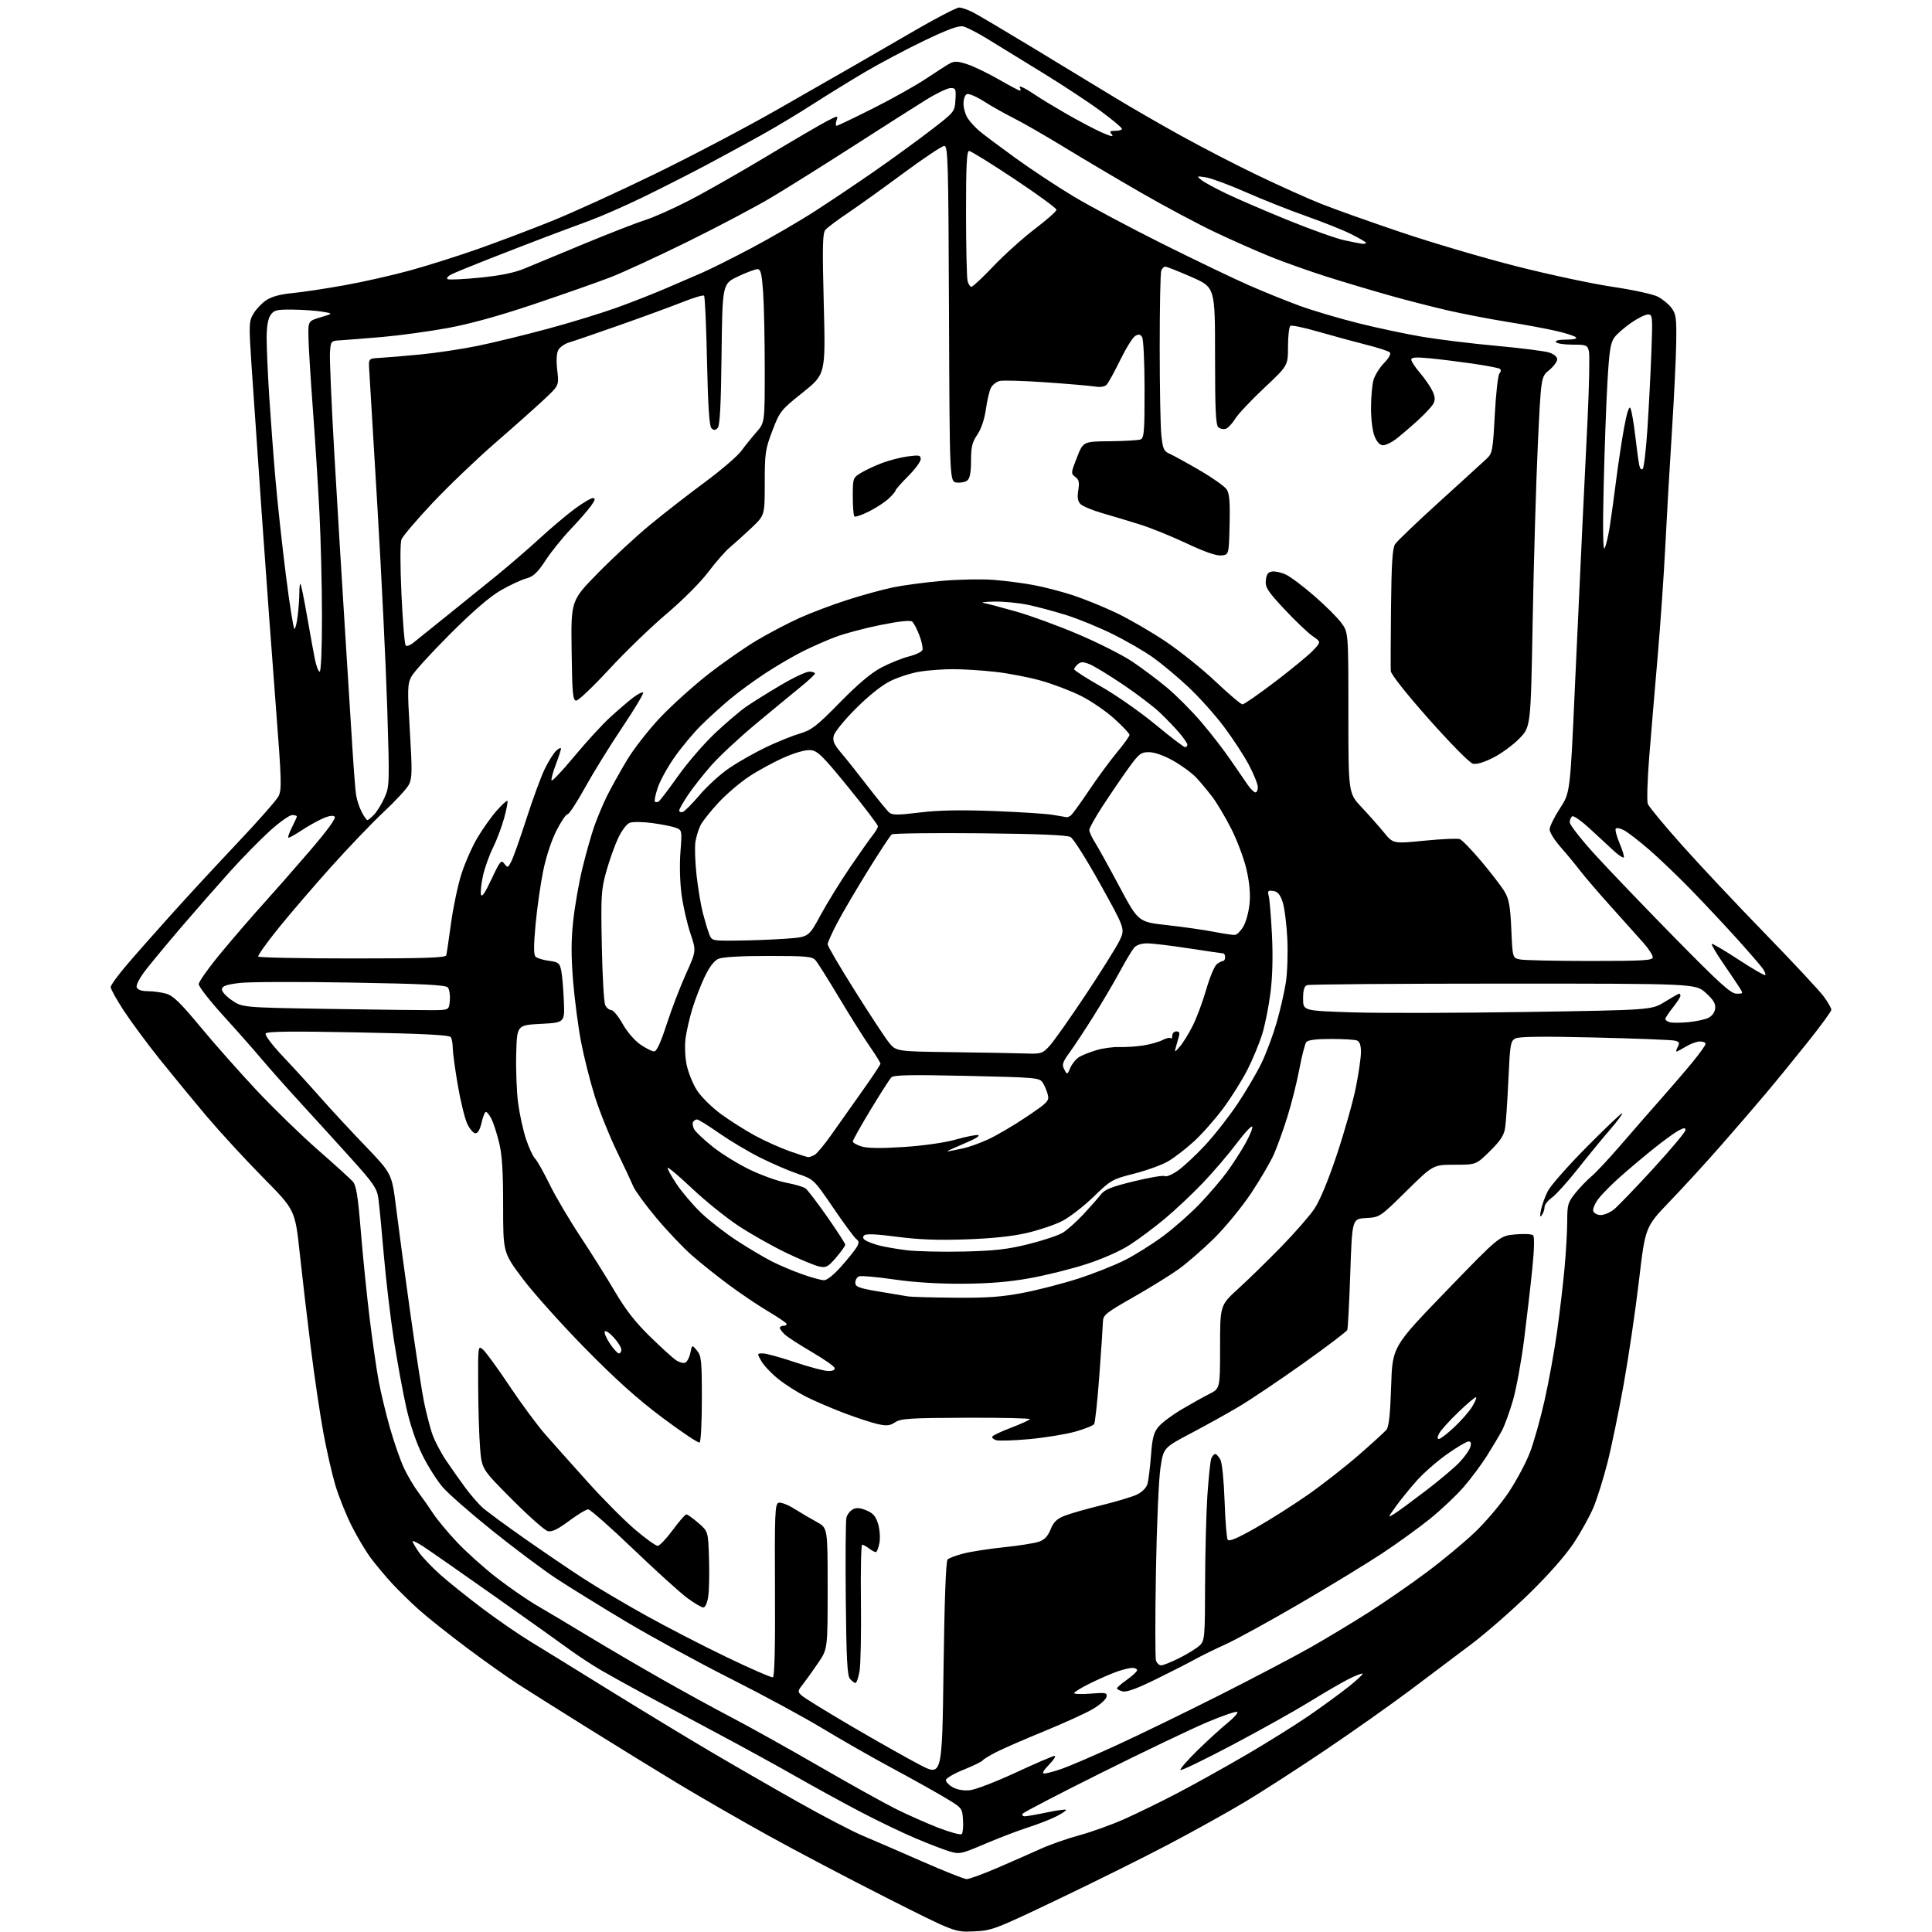 <?xml version="1.0" encoding="UTF-8" standalone="no"?>
<svg 
  version="1.1" 
  xmlns="http://www.w3.org/2000/svg" 
  xmlns:xlink="http://www.w3.org/1999/xlink" 
  xmlns:svg="http://www.w3.org/2000/svg"
  xmlns:rdf="http://www.w3.org/1999/02/22-rdf-syntax-ns#"
  xmlns:cc="http://creativecommons.org/ns#"
  xmlns:dc="http://purl.org/dc/elements/1.1/"
  viewBox="0 0 768 768"
  width="768"
  height="768"
>
<style>svg {background-color: white; }</style>"
<path stroke="none" fill="black" fill-rule="evenodd" d="M387.00,767.76C379.50,768.08 379.50,768.08 352.50,754.44C337.65,746.93 316.50,735.81 305.50,729.72C294.50,723.63 278.30,714.30 269.50,708.99C260.70,703.67 244.50,693.70 233.50,686.83C222.50,679.96 210.12,672.18 206.00,669.52C201.88,666.87 192.65,660.33 185.50,654.98C178.35,649.63 169.80,642.83 166.50,639.87C163.20,636.91 158.43,632.24 155.89,629.49C153.36,626.75 149.61,622.28 147.56,619.57C145.52,616.86 142.02,611.03 139.81,606.61C137.59,602.20 134.68,594.97 133.35,590.55C132.02,586.12 129.86,576.65 128.54,569.50C127.22,562.35 124.99,547.27 123.58,536.00C122.17,524.73 120.18,507.73 119.16,498.24C117.30,480.98 117.30,480.98 104.71,468.24C97.79,461.23 87.77,450.36 82.45,444.09C77.14,437.81 68.62,427.46 63.51,421.09C58.41,414.71 51.94,405.95 49.12,401.62C46.30,397.29 44.00,393.14 44.00,392.40C44.00,391.66 46.79,387.78 50.21,383.78C53.62,379.77 61.68,370.65 68.11,363.50C74.53,356.35 86.39,343.52 94.45,335.00C102.52,326.48 109.81,318.20 110.66,316.61C112.06,313.97 111.97,310.74 109.60,280.11C108.17,261.62 105.66,227.38 104.03,204.00C102.40,180.62 100.56,153.95 99.95,144.73C98.91,128.97 98.95,127.77 100.72,124.73C101.76,122.96 104.04,120.54 105.80,119.36C107.94,117.91 111.38,116.98 116.25,116.51C120.24,116.13 129.57,114.72 137.00,113.38C144.43,112.05 156.13,109.40 163.02,107.50C169.90,105.61 181.94,101.80 189.77,99.05C197.60,96.29 210.87,91.28 219.25,87.90C227.64,84.52 246.20,76.05 260.50,69.07C274.81,62.10 296.63,50.62 309.00,43.56C321.38,36.50 335.55,28.38 340.50,25.52C345.45,22.65 356.24,16.41 364.48,11.65C372.73,6.89 380.28,3.00 381.27,3.00C382.27,3.00 384.75,3.86 386.79,4.91C388.83,5.95 399.95,12.55 411.50,19.55C423.05,26.56 437.45,35.30 443.50,38.98C449.55,42.66 461.25,49.41 469.50,53.97C477.75,58.54 491.48,65.63 500.00,69.72C508.52,73.81 519.77,78.87 525.00,80.96C530.23,83.05 544.62,88.18 557.00,92.35C569.38,96.53 590.08,102.63 603.00,105.90C615.92,109.18 633.02,112.83 641.00,114.01C648.98,115.19 657.05,116.94 658.94,117.90C660.84,118.85 663.31,120.88 664.44,122.40C666.26,124.85 666.48,126.46 666.32,136.33C666.23,142.48 665.44,158.53 664.58,172.00C663.71,185.47 662.55,205.72 661.99,217.00C661.43,228.28 660.06,248.07 658.94,261.00C657.82,273.93 656.31,291.93 655.58,301.00C654.86,310.07 654.61,318.42 655.03,319.56C655.46,320.69 661.58,328.09 668.64,336.00C675.70,343.91 690.62,359.79 701.79,371.27C712.96,382.76 723.43,393.99 725.05,396.23C726.67,398.47 728.00,400.80 727.99,401.40C727.99,402.01 723.83,407.72 718.74,414.09C713.66,420.47 706.13,429.70 702.01,434.59C697.90,439.49 689.80,448.89 684.01,455.47C678.23,462.06 669.12,472.01 663.76,477.58C654.02,487.72 654.02,487.72 651.51,509.11C650.13,520.87 647.38,539.50 645.40,550.50C643.42,561.50 640.51,575.55 638.92,581.72C637.34,587.89 634.87,595.77 633.43,599.22C631.98,602.67 628.42,609.10 625.50,613.50C622.23,618.42 615.44,626.13 607.85,633.52C601.06,640.14 590.77,649.12 585.00,653.49C579.23,657.86 568.20,666.15 560.50,671.92C552.80,677.69 537.73,688.33 527.00,695.57C516.27,702.81 501.88,712.10 495.00,716.22C488.12,720.34 474.40,727.98 464.50,733.18C454.60,738.39 434.80,748.23 420.50,755.05C395.28,767.08 394.27,767.46 387.00,767.76zM384.26,746.98C385.23,746.99 390.63,745.02 396.26,742.60C401.89,740.18 409.65,736.77 413.50,735.02C417.35,733.27 424.39,730.80 429.15,729.52C433.90,728.24 442.00,725.32 447.15,723.02C452.29,720.72 461.90,716.02 468.50,712.56C475.10,709.10 487.25,702.33 495.50,697.51C503.75,692.69 514.77,685.81 520.00,682.23C525.23,678.64 532.33,673.47 535.79,670.73C539.26,668.00 541.89,665.56 541.64,665.31C541.40,665.07 538.90,666.03 536.10,667.45C533.29,668.87 526.30,672.94 520.56,676.49C514.82,680.03 501.07,687.72 490.00,693.57C478.93,699.42 469.60,703.94 469.27,703.60C468.93,703.26 472.00,699.73 476.08,695.74C480.16,691.76 485.52,686.87 488.00,684.87C490.48,682.87 492.20,680.92 491.83,680.53C491.47,680.15 486.12,681.96 479.95,684.57C473.78,687.17 454.87,696.21 437.93,704.65C420.98,713.09 406.84,720.45 406.50,721.00C406.16,721.55 406.55,722.00 407.38,722.00C408.20,722.00 412.12,721.32 416.08,720.48C420.05,719.65 423.50,719.17 423.75,719.41C423.99,719.66 422.29,720.83 419.97,722.01C417.65,723.20 412.55,725.19 408.63,726.44C404.71,727.69 397.03,730.63 391.56,732.96C382.18,736.97 381.40,737.14 377.56,736.00C375.33,735.34 369.23,732.99 364.00,730.78C358.77,728.57 348.88,723.82 342.00,720.21C335.12,716.61 323.43,710.20 316.00,705.96C308.57,701.73 295.30,694.44 286.50,689.76C277.70,685.08 264.88,678.21 258.00,674.50C251.12,670.79 242.57,666.05 238.99,663.98C235.41,661.90 229.79,658.21 226.49,655.79C223.20,653.37 209.70,643.76 196.49,634.44C183.29,625.12 170.57,616.26 168.24,614.74C165.91,613.22 164.00,612.29 164.00,612.68C164.00,613.07 165.14,615.04 166.53,617.05C167.93,619.06 171.86,623.17 175.28,626.19C178.70,629.21 186.24,635.24 192.04,639.59C197.84,643.94 206.17,649.68 210.54,652.35C214.92,655.01 229.07,663.74 242.00,671.75C254.93,679.75 272.93,690.67 282.00,696.02C291.07,701.37 306.82,710.45 317.00,716.19C327.18,721.93 338.88,728.03 343.00,729.75C347.12,731.47 357.70,736.05 366.50,739.92C375.30,743.79 383.29,746.96 384.26,746.98zM382.31,729.07C382.76,728.64 382.98,726.11 382.81,723.47C382.50,718.65 382.50,718.65 375.00,714.21C370.88,711.77 361.43,706.51 354.00,702.52C346.57,698.53 334.43,691.59 327.00,687.10C319.57,682.60 303.15,673.71 290.50,667.34C277.85,660.96 259.18,650.78 249.00,644.71C238.82,638.63 226.21,630.83 220.96,627.38C215.72,623.92 204.37,615.42 195.75,608.49C187.12,601.56 178.23,593.78 176.00,591.20C173.76,588.61 170.14,582.90 167.95,578.50C165.46,573.49 163.04,566.39 161.50,559.50C160.14,553.45 157.91,541.30 156.55,532.50C155.18,523.70 153.38,508.40 152.54,498.50C151.70,488.60 150.72,478.54 150.37,476.14C149.83,472.40 148.32,470.20 139.69,460.64C134.17,454.51 125.10,444.55 119.55,438.50C114.00,432.45 107.00,424.57 104.00,421.00C101.00,417.43 94.15,409.67 88.77,403.76C83.40,397.85 79.00,392.21 79.00,391.22C79.00,390.23 83.10,384.49 88.11,378.46C93.13,372.43 100.49,363.90 104.48,359.50C108.47,355.10 116.75,345.68 122.87,338.56C130.10,330.16 133.67,325.27 133.04,324.64C132.41,324.01 130.69,324.29 128.15,325.43C125.99,326.41 122.26,328.50 119.86,330.10C117.46,331.69 115.15,332.99 114.73,333.00C114.31,333.00 114.87,331.22 115.98,329.04C117.09,326.86 118.00,324.84 118.00,324.54C118.00,324.24 117.16,324.00 116.12,324.00C115.09,324.00 111.13,326.81 107.32,330.25C103.51,333.69 96.34,341.00 91.39,346.50C86.44,352.00 77.82,361.84 72.23,368.36C66.65,374.88 60.21,382.64 57.93,385.59C55.47,388.78 54.01,391.59 54.36,392.49C54.73,393.47 56.27,394.00 58.72,394.01C60.80,394.01 64.08,394.45 66.01,394.99C68.80,395.76 71.64,398.51 79.70,408.23C85.29,414.98 95.41,426.40 102.18,433.61C108.96,440.82 119.90,451.44 126.50,457.21C133.10,462.98 139.28,468.59 140.24,469.67C141.62,471.23 142.29,475.40 143.44,489.57C144.25,499.43 145.82,514.96 146.94,524.07C148.06,533.19 149.68,544.44 150.55,549.07C151.41,553.71 153.46,562.17 155.09,567.88C156.72,573.58 159.22,580.69 160.63,583.68C162.04,586.66 164.61,590.99 166.35,593.30C168.08,595.61 170.74,599.41 172.26,601.74C173.77,604.07 178.04,609.18 181.73,613.10C185.43,617.02 192.52,623.37 197.48,627.21C202.44,631.05 209.65,636.02 213.50,638.26C217.35,640.49 226.57,645.99 234.00,650.49C241.43,654.99 254.47,662.63 263.00,667.47C271.52,672.32 284.12,679.22 291.00,682.81C297.88,686.40 313.40,695.06 325.50,702.05C337.60,709.05 351.31,716.68 355.98,719.01C360.64,721.34 368.29,724.74 372.98,726.56C377.66,728.37 381.86,729.51 382.31,729.07zM385.50,711.65C387.70,711.43 395.92,708.28 403.77,704.63C411.62,700.98 418.57,698.00 419.22,698.00C419.86,698.00 418.87,699.58 417.00,701.50C414.72,703.85 414.11,705.00 415.15,705.00C415.99,705.00 419.12,704.16 422.09,703.13C425.07,702.10 434.93,697.86 444.00,693.69C453.07,689.53 471.52,680.55 485.00,673.75C498.48,666.94 514.67,658.43 521.00,654.84C527.33,651.24 537.67,645.01 544.00,640.98C550.33,636.96 560.67,629.81 567.00,625.09C573.33,620.38 582.02,613.17 586.32,609.06C590.62,604.96 596.64,597.84 599.70,593.25C602.75,588.65 606.55,581.57 608.12,577.51C609.70,573.45 612.36,564.00 614.03,556.51C615.71,549.03 617.93,536.73 618.98,529.20C620.03,521.66 621.36,510.32 621.94,504.00C622.52,497.68 622.99,489.30 623.00,485.39C623.00,478.87 623.27,477.95 626.25,474.24C628.04,472.02 630.92,469.03 632.65,467.60C634.38,466.17 639.77,460.38 644.63,454.75C649.48,449.11 656.65,440.90 660.55,436.50C664.45,432.10 669.98,425.66 672.82,422.20C675.67,418.73 678.00,415.47 678.00,414.95C678.00,414.43 676.99,414.00 675.75,414.00C674.51,414.01 672.03,414.91 670.23,416.00C668.43,417.10 666.72,418.00 666.44,418.00C666.16,418.00 666.39,417.15 666.94,416.10C667.78,414.54 667.57,414.11 665.73,413.67C664.50,413.37 650.20,412.81 633.95,412.42C613.15,411.92 603.80,412.04 602.35,412.81C600.47,413.82 600.24,415.19 599.61,429.20C599.22,437.62 598.64,446.24 598.31,448.37C597.85,451.33 596.41,453.52 592.24,457.62C586.78,463.00 586.78,463.00 578.24,463.00C569.70,463.00 569.70,463.00 559.10,473.44C548.50,483.88 548.50,483.88 543.00,484.19C537.50,484.50 537.50,484.50 536.76,506.00C536.35,517.83 535.82,528.03 535.57,528.67C535.32,529.31 527.41,535.32 517.97,542.02C508.54,548.72 497.15,556.38 492.66,559.05C488.17,561.72 479.55,566.52 473.51,569.70C462.51,575.50 462.51,575.50 461.30,583.50C460.62,587.90 459.81,606.50 459.50,624.83C459.18,643.16 459.19,659.02 459.52,660.08C459.86,661.14 460.79,662.00 461.60,662.00C462.40,662.00 465.76,660.64 469.06,658.97C472.36,657.30 475.95,655.05 477.03,653.97C478.87,652.13 479.00,650.53 479.04,629.75C479.07,617.51 479.48,601.65 479.95,594.50C480.43,587.35 481.13,580.71 481.51,579.75C481.90,578.79 482.60,578.00 483.07,578.00C483.54,578.00 484.46,579.00 485.12,580.22C485.80,581.49 486.51,588.54 486.79,596.63C487.05,604.43 487.61,611.36 488.02,612.03C488.55,612.90 491.70,611.58 499.03,607.43C504.67,604.24 514.06,598.29 519.89,594.21C525.72,590.13 534.82,583.01 540.11,578.40C545.41,573.79 550.36,569.27 551.12,568.36C552.11,567.17 552.64,562.27 553.00,551.02C553.50,535.34 553.50,535.34 574.80,513.30C596.09,491.27 596.09,491.27 602.30,490.70C605.71,490.39 608.92,490.54 609.43,491.05C610.01,491.61 609.89,496.66 609.12,504.23C608.44,510.98 606.97,523.64 605.87,532.38C604.76,541.11 602.76,552.06 601.41,556.70C600.07,561.34 598.07,566.80 596.97,568.82C595.88,570.85 593.20,575.33 591.03,578.78C588.86,582.23 584.70,587.80 581.79,591.15C578.88,594.50 572.90,600.15 568.50,603.71C564.10,607.26 555.55,613.44 549.50,617.45C543.45,621.45 528.71,630.44 516.75,637.41C504.79,644.39 491.51,651.68 487.25,653.61C482.99,655.54 477.48,658.25 475.00,659.62C472.52,661.00 465.55,664.56 459.50,667.53C451.95,671.24 447.79,672.76 446.25,672.35C445.01,672.03 444.01,671.48 444.02,671.13C444.03,670.79 445.83,669.23 448.02,667.69C450.21,666.14 452.00,664.45 452.00,663.94C452.00,663.42 451.16,663.00 450.13,663.00C449.09,663.00 446.34,663.68 443.99,664.50C441.65,665.33 436.87,667.41 433.37,669.14C429.87,670.86 427.00,672.61 427.00,673.02C427.00,673.43 429.97,673.53 433.60,673.24C439.60,672.76 440.17,672.88 439.85,674.54C439.66,675.54 437.25,677.69 434.50,679.32C431.75,680.95 423.13,684.89 415.33,688.08C407.54,691.27 398.91,695.02 396.16,696.42C393.40,697.82 390.91,699.34 390.62,699.80C390.34,700.26 386.93,701.92 383.05,703.48C379.17,705.04 376.00,706.91 376.00,707.63C376.00,708.35 377.24,709.63 378.75,710.48C380.42,711.42 383.07,711.88 385.50,711.65zM375.07,663.56C375.43,636.16 376.01,620.59 376.68,619.92C377.25,619.35 380.14,618.27 383.11,617.52C386.07,616.77 393.32,615.65 399.21,615.04C405.10,614.43 411.31,613.44 413.01,612.85C415.21,612.08 416.55,610.66 417.63,607.96C418.79,605.07 420.10,603.78 423.10,602.58C425.26,601.71 431.87,599.82 437.77,598.38C443.67,596.93 450.04,595.02 451.93,594.13C453.92,593.18 455.67,591.45 456.10,590.00C456.52,588.62 457.15,583.55 457.52,578.72C458.07,571.50 458.61,569.43 460.58,567.09C461.89,565.52 466.02,562.45 469.74,560.25C473.46,558.05 478.41,555.29 480.75,554.11C485.00,551.96 485.00,551.96 485.00,535.41C485.00,518.86 485.00,518.86 492.25,512.26C496.24,508.62 503.87,501.18 509.20,495.72C514.54,490.25 520.48,483.47 522.40,480.64C524.63,477.36 527.89,469.53 531.41,459.00C534.44,449.93 537.84,437.93 538.96,432.34C540.08,426.76 541.00,420.39 541.00,418.20C541.00,415.49 540.49,414.02 539.42,413.61C538.55,413.27 533.88,413.00 529.04,413.00C523.19,413.00 519.92,413.42 519.28,414.25C518.74,414.94 517.50,419.76 516.52,424.97C515.53,430.19 513.40,438.70 511.77,443.90C510.15,449.10 507.72,455.84 506.37,458.89C505.02,461.94 500.94,468.91 497.30,474.38C493.65,479.85 487.03,487.91 482.59,492.29C478.14,496.67 471.78,502.20 468.45,504.57C465.12,506.95 457.02,511.96 450.45,515.70C439.43,521.97 438.49,522.74 438.43,525.50C438.39,527.15 437.75,536.70 437.01,546.73C436.26,556.75 435.34,565.46 434.95,566.07C434.57,566.69 431.16,568.06 427.38,569.11C423.60,570.16 415.43,571.49 409.22,572.07C403.02,572.64 397.05,572.83 395.96,572.49C394.87,572.14 394.21,571.48 394.49,571.01C394.78,570.55 398.16,568.97 402.00,567.50C405.84,566.03 409.18,564.52 409.41,564.15C409.64,563.78 398.26,563.52 384.13,563.57C361.75,563.65 358.10,563.89 355.84,565.37C353.71,566.77 352.47,566.89 348.81,566.07C346.36,565.52 340.30,563.52 335.33,561.63C330.36,559.73 323.62,556.83 320.35,555.18C317.07,553.52 312.17,550.40 309.45,548.23C306.73,546.06 303.69,542.87 302.69,541.14C300.89,538.00 300.89,538.00 303.25,538.00C304.55,538.00 310.28,539.58 316.00,541.50C321.72,543.42 327.69,545.00 329.28,545.00C331.14,545.00 332.02,544.56 331.76,543.75C331.53,543.06 327.47,540.23 322.74,537.46C318.00,534.69 313.20,531.59 312.06,530.56C310.93,529.53 310.00,528.31 310.00,527.85C310.00,527.38 310.70,527.00 311.56,527.00C312.42,527.00 312.87,526.61 312.58,526.12C312.28,525.64 308.94,523.41 305.15,521.16C301.36,518.91 294.49,514.28 289.88,510.87C285.27,507.47 278.63,502.17 275.12,499.10C271.61,496.03 265.21,489.29 260.89,484.13C256.58,478.96 252.47,473.35 251.77,471.66C251.07,469.98 248.09,463.62 245.15,457.55C242.21,451.47 238.29,441.70 236.45,435.84C234.61,429.97 232.16,420.30 231.01,414.34C229.86,408.38 228.43,397.44 227.82,390.04C227.01,380.09 227.02,373.84 227.86,366.04C228.49,360.24 230.11,350.96 231.45,345.41C232.79,339.86 234.88,332.44 236.08,328.91C237.29,325.39 239.62,319.80 241.25,316.50C242.89,313.20 246.47,306.76 249.21,302.20C251.95,297.63 257.95,289.95 262.54,285.13C267.13,280.30 275.64,272.63 281.46,268.08C287.28,263.52 295.96,257.46 300.77,254.60C305.57,251.74 313.22,247.72 317.76,245.68C322.30,243.63 330.85,240.40 336.76,238.50C342.67,236.60 350.81,234.36 354.85,233.52C358.90,232.67 367.67,231.50 374.35,230.91C381.03,230.32 390.32,230.14 395.00,230.51C399.68,230.88 406.87,231.81 410.99,232.59C415.11,233.36 422.08,235.18 426.49,236.62C430.90,238.07 438.62,241.20 443.65,243.59C448.68,245.98 457.49,251.07 463.22,254.91C468.95,258.74 477.95,265.95 483.22,270.94C488.48,275.92 493.30,280.00 493.92,280.00C494.53,280.00 500.32,275.98 506.77,271.08C513.22,266.17 520.01,260.59 521.85,258.68C525.19,255.20 525.19,255.20 521.77,252.85C519.89,251.56 514.87,246.77 510.61,242.21C503.86,234.97 502.92,233.51 503.19,230.71C503.42,228.28 504.04,227.42 505.71,227.19C506.93,227.01 509.40,227.57 511.21,228.43C513.02,229.29 518.05,233.07 522.38,236.83C526.72,240.59 531.55,245.39 533.13,247.51C536.00,251.36 536.00,251.36 536.00,283.34C536.00,315.32 536.00,315.32 541.27,320.91C544.16,323.98 548.17,328.51 550.18,330.96C553.82,335.41 553.82,335.41 566.26,334.18C573.10,333.50 579.43,333.23 580.32,333.57C581.22,333.91 585.11,337.95 588.97,342.53C592.83,347.12 596.95,352.50 598.13,354.50C599.86,357.43 600.36,360.27 600.77,369.46C601.27,380.80 601.27,380.80 604.26,381.40C605.90,381.73 618.44,382.00 632.13,382.00C653.55,382.00 657.00,381.79 657.00,380.50C657.00,379.68 655.31,377.09 653.25,374.76C651.19,372.42 645.45,366.01 640.49,360.51C635.53,355.00 629.93,348.48 628.03,346.00C626.13,343.52 622.65,339.31 620.29,336.64C617.93,333.97 616.00,330.85 616.00,329.71C616.00,328.57 617.84,324.82 620.08,321.37C624.17,315.10 624.17,315.10 626.06,272.80C627.11,249.54 628.41,221.50 628.95,210.50C629.49,199.50 630.46,179.62 631.10,166.32C631.73,153.02 631.96,140.98 631.61,139.57C631.01,137.17 630.56,137.00 625.04,137.00C621.78,137.00 618.84,136.55 618.50,136.00C618.12,135.39 619.72,135.00 622.64,135.00C625.59,135.00 627.04,134.65 626.45,134.07C625.93,133.56 622.39,132.42 618.59,131.55C614.78,130.67 606.01,129.04 599.09,127.93C592.16,126.82 581.55,124.78 575.50,123.39C569.45,122.00 558.88,119.28 552.00,117.34C545.12,115.40 534.10,112.11 527.50,110.02C520.90,107.93 511.00,104.43 505.50,102.23C500.00,100.03 489.88,95.56 483.00,92.29C476.12,89.03 462.85,81.94 453.50,76.55C444.15,71.16 430.43,63.03 423.00,58.49C415.57,53.96 406.57,48.78 403.00,46.99C399.43,45.20 394.08,42.19 391.13,40.30C388.18,38.42 385.14,37.11 384.38,37.41C383.59,37.71 383.00,39.34 383.01,41.22C383.01,43.02 383.80,45.68 384.76,47.12C385.72,48.56 387.85,50.86 389.50,52.23C391.15,53.60 397.51,58.36 403.64,62.80C409.77,67.25 420.12,74.09 426.64,78.01C433.16,81.93 449.07,90.42 462.00,96.87C474.93,103.32 490.45,110.77 496.50,113.42C502.55,116.07 511.68,119.76 516.80,121.62C521.91,123.48 532.26,126.55 539.80,128.44C547.33,130.33 558.90,132.79 565.50,133.89C572.10,135.00 585.38,136.62 595.00,137.49C604.62,138.37 613.96,139.55 615.75,140.12C617.70,140.74 619.00,141.82 619.01,142.83C619.01,143.75 617.57,145.69 615.80,147.15C612.58,149.79 612.58,149.79 611.31,176.76C610.62,191.60 609.70,222.90 609.27,246.32C608.50,288.92 608.50,288.92 604.00,293.54C601.52,296.09 596.86,299.52 593.63,301.16C589.87,303.07 586.93,303.95 585.48,303.58C584.21,303.27 576.53,295.48 568.10,285.99C559.07,275.81 552.94,268.06 552.86,266.73C552.78,265.50 552.82,254.15 552.95,241.50C553.13,224.15 553.52,217.97 554.54,216.36C555.29,215.18 563.24,207.57 572.20,199.45C581.17,191.32 589.60,183.63 590.95,182.36C593.25,180.19 593.44,179.18 594.20,164.88C594.64,156.54 595.47,149.14 596.05,148.44C596.72,147.63 596.75,146.96 596.12,146.57C595.58,146.24 590.72,145.32 585.32,144.53C579.92,143.75 572.24,142.80 568.25,142.42C562.84,141.91 561.00,142.05 561.00,142.96C561.00,143.63 562.54,145.98 564.41,148.17C566.29,150.36 568.51,153.56 569.34,155.28C570.47,157.62 570.59,158.92 569.79,160.45C569.20,161.58 566.24,164.75 563.19,167.50C560.15,170.25 556.30,173.51 554.64,174.75C552.97,175.99 550.78,177.00 549.75,177.00C548.58,177.00 547.36,175.72 546.45,173.53C545.60,171.51 545.00,166.81 545.00,162.28C545.00,157.99 545.44,152.94 545.98,151.06C546.52,149.17 548.41,146.14 550.18,144.31C552.19,142.24 553.04,140.65 552.45,140.07C551.93,139.56 547.67,138.18 543.00,137.01C538.33,135.83 529.87,133.53 524.22,131.90C518.56,130.26 513.50,129.19 512.97,129.52C512.44,129.85 512.00,133.54 512.00,137.73C512.00,145.34 512.00,145.34 502.57,154.19C497.38,159.06 492.20,164.56 491.05,166.42C489.90,168.28 488.24,170.08 487.35,170.42C486.47,170.76 485.13,170.52 484.37,169.89C483.27,168.98 483.00,163.39 483.00,141.49C483.00,114.22 483.00,114.22 473.63,110.11C468.48,107.85 463.80,106.00 463.24,106.00C462.67,106.00 461.94,106.71 461.61,107.58C461.27,108.45 461.00,122.11 461.00,137.94C461.00,153.76 461.29,169.52 461.65,172.97C462.23,178.45 462.63,179.37 464.91,180.36C466.33,180.99 471.71,183.94 476.85,186.93C481.98,189.91 486.84,193.35 487.63,194.55C488.72,196.22 489.00,199.60 488.78,208.62C488.50,220.50 488.50,220.50 485.49,220.80C483.50,220.99 478.87,219.38 471.76,216.03C465.86,213.25 457.54,209.87 453.27,208.53C449.00,207.19 442.26,205.16 438.29,204.02C434.33,202.88 430.39,201.25 429.54,200.40C428.41,199.27 428.17,197.79 428.63,194.89C429.14,191.71 428.90,190.65 427.43,189.57C425.66,188.28 425.69,187.99 428.09,181.87C430.59,175.50 430.59,175.50 441.18,175.40C447.01,175.35 452.50,175.02 453.39,174.68C454.79,174.14 455.00,171.61 454.98,154.78C454.98,144.18 454.54,134.82 454.01,134.00C453.30,132.88 452.61,132.76 451.28,133.53C450.30,134.10 447.63,138.38 445.35,143.03C443.07,147.69 440.65,152.11 439.97,152.86C439.14,153.75 437.50,154.02 435.11,153.64C433.13,153.33 424.34,152.57 415.59,151.97C406.84,151.36 398.64,151.12 397.37,151.44C396.10,151.76 394.55,152.96 393.94,154.11C393.32,155.26 392.41,159.11 391.91,162.66C391.33,166.70 390.06,170.49 388.50,172.79C386.45,175.80 386.00,177.67 386.00,183.11C386.00,187.67 385.55,190.13 384.56,190.95C383.77,191.61 381.86,192.00 380.31,191.82C377.50,191.50 377.50,191.50 377.24,124.75C377.01,64.11 376.84,58.00 375.37,58.00C374.49,58.00 367.18,62.88 359.13,68.83C351.08,74.79 341.11,81.94 336.97,84.72C332.83,87.49 328.83,90.50 328.09,91.40C326.98,92.73 326.87,98.11 327.46,120.89C328.19,148.76 328.19,148.76 319.14,156.00C310.36,163.02 309.99,163.48 307.04,171.20C304.22,178.58 304.00,180.12 304.00,192.01C304.00,204.84 304.00,204.84 298.75,209.81C295.86,212.54 292.02,216.01 290.22,217.50C288.42,219.00 284.52,223.44 281.56,227.37C278.48,231.47 271.39,238.57 264.96,244.01C258.79,249.23 248.55,259.12 242.20,266.00C235.84,272.88 229.94,278.50 229.07,278.50C227.70,278.50 227.46,275.93 227.23,258.62C226.96,238.74 226.96,238.74 237.73,227.76C243.65,221.72 253.00,213.08 258.50,208.55C264.00,204.01 273.75,196.44 280.16,191.70C286.57,186.97 293.08,181.39 294.63,179.30C296.17,177.21 298.91,173.81 300.72,171.75C304.00,167.99 304.00,167.99 304.00,146.65C304.00,134.91 303.71,121.19 303.35,116.15C302.82,108.70 302.40,107.00 301.10,107.00C300.22,107.00 296.72,108.31 293.33,109.92C287.17,112.84 287.17,112.84 286.83,140.87C286.59,161.59 286.17,169.23 285.25,170.15C284.28,171.12 283.73,171.13 282.80,170.20C281.96,169.36 281.43,161.36 281.05,143.58C280.75,129.60 280.22,117.88 279.88,117.54C279.53,117.20 275.71,118.33 271.38,120.06C267.04,121.78 255.85,125.89 246.50,129.18C237.15,132.47 228.04,135.60 226.26,136.12C224.48,136.65 222.53,138.01 221.92,139.14C221.23,140.44 221.08,143.41 221.52,147.21C222.22,153.22 222.22,153.22 216.36,158.72C213.14,161.75 204.39,169.54 196.92,176.02C189.45,182.51 178.20,193.28 171.92,199.95C165.64,206.62 160.09,213.14 159.59,214.44C159.05,215.84 159.05,224.64 159.59,236.31C160.09,247.05 160.84,256.18 161.27,256.60C161.69,257.02 163.10,256.50 164.40,255.43C165.71,254.37 171.44,249.76 177.14,245.18C182.84,240.61 191.75,233.41 196.95,229.18C202.15,224.96 210.02,218.17 214.45,214.10C218.88,210.03 225.14,204.74 228.36,202.35C231.58,199.96 234.88,198.00 235.68,198.00C236.79,198.00 236.61,198.74 234.91,201.13C233.68,202.85 230.04,207.02 226.83,210.38C223.61,213.75 219.13,219.31 216.88,222.74C213.60,227.73 212.04,229.18 209.14,229.97C207.14,230.51 202.57,232.64 199.00,234.71C194.68,237.20 187.93,243.03 178.84,252.11C171.33,259.61 164.42,267.22 163.50,269.01C161.98,271.95 161.92,274.01 162.93,290.64C163.89,306.48 163.84,309.42 162.55,311.90C161.73,313.48 157.28,318.32 152.66,322.64C148.04,326.96 138.61,336.80 131.70,344.50C124.79,352.20 115.32,363.23 110.66,369.00C106.01,374.77 102.40,379.84 102.66,380.25C102.91,380.66 119.76,381.00 140.09,381.00C168.82,381.00 177.14,380.72 177.40,379.75C177.58,379.06 178.44,373.32 179.29,367.00C180.15,360.68 182.00,351.90 183.40,347.50C184.80,343.10 187.65,336.63 189.72,333.12C191.80,329.61 195.24,324.75 197.37,322.33C199.50,319.90 201.45,318.12 201.70,318.37C201.95,318.62 201.37,321.67 200.42,325.16C199.46,328.65 197.46,333.98 195.96,337.00C194.46,340.02 192.69,344.99 192.01,348.04C191.33,351.09 190.96,354.47 191.19,355.54C191.48,356.91 192.75,355.07 195.37,349.50C198.79,342.21 199.25,341.66 200.49,343.34C201.78,345.08 201.93,345.03 203.30,342.34C204.10,340.78 206.80,333.11 209.32,325.30C211.83,317.49 215.11,308.61 216.60,305.56C218.09,302.52 220.14,299.28 221.16,298.36C222.17,297.44 223.00,297.10 223.00,297.60C223.00,298.09 222.08,300.92 220.96,303.87C219.83,306.83 219.06,309.68 219.24,310.22C219.42,310.75 223.46,306.48 228.23,300.74C233.00,294.99 239.47,287.94 242.60,285.08C245.74,282.22 249.82,278.71 251.68,277.30C253.53,275.88 255.32,274.99 255.65,275.32C255.98,275.65 252.23,281.90 247.32,289.21C242.41,296.52 235.74,307.31 232.50,313.18C229.25,319.06 226.15,323.78 225.61,323.68C225.07,323.58 223.13,326.43 221.28,330.00C219.30,333.84 217.13,340.39 215.97,346.00C214.89,351.23 213.51,360.83 212.91,367.35C212.12,375.82 212.11,379.51 212.88,380.28C213.48,380.88 215.86,381.62 218.19,381.93C222.02,382.45 222.48,382.82 223.10,385.85C223.48,387.69 223.95,393.09 224.14,397.85C224.50,406.50 224.50,406.50 215.00,407.00C205.50,407.50 205.50,407.50 205.20,419.00C205.04,425.32 205.38,434.10 205.96,438.50C206.54,442.90 207.95,449.32 209.09,452.77C210.24,456.21 211.85,459.71 212.69,460.54C213.52,461.38 216.12,465.98 218.47,470.78C220.81,475.58 226.31,484.90 230.67,491.50C235.04,498.10 241.25,507.99 244.47,513.48C248.69,520.65 252.61,525.67 258.42,531.33C262.86,535.67 267.51,539.89 268.74,540.71C269.98,541.54 271.60,541.98 272.35,541.70C273.10,541.41 274.03,539.67 274.41,537.84C275.10,534.50 275.10,534.50 277.05,536.86C278.81,538.99 279.00,540.84 279.00,556.05C279.00,565.31 278.60,573.13 278.12,573.43C277.63,573.73 270.99,569.30 263.37,563.59C253.39,556.12 244.72,548.33 232.46,535.85C223.09,526.31 211.96,513.87 207.71,508.21C200.00,497.91 200.00,497.91 200.00,479.27C200.00,465.41 199.58,458.94 198.37,454.06C197.48,450.45 196.12,446.26 195.35,444.75C194.58,443.24 193.60,442.00 193.17,442.00C192.74,442.00 191.96,443.91 191.44,446.25C190.85,448.93 189.95,450.50 189.01,450.50C188.19,450.50 186.71,448.80 185.74,446.72C184.76,444.64 183.07,437.73 181.98,431.37C180.89,425.01 179.99,418.38 179.98,416.65C179.98,414.92 179.63,412.96 179.21,412.30C178.65,411.43 168.66,410.91 142.38,410.40C115.95,409.88 106.12,409.99 105.61,410.82C105.20,411.48 108.19,415.43 112.73,420.23C117.03,424.78 123.68,432.07 127.52,436.44C131.36,440.81 139.29,449.37 145.14,455.46C155.78,466.54 155.78,466.54 157.45,480.02C158.36,487.43 160.90,506.26 163.09,521.86C165.28,537.45 167.74,553.43 168.56,557.36C169.37,561.29 170.77,566.75 171.65,569.50C172.53,572.25 175.07,577.20 177.29,580.50C179.52,583.80 183.01,588.75 185.05,591.50C187.10,594.25 190.06,597.68 191.63,599.13C193.21,600.58 200.80,606.18 208.50,611.57C216.20,616.97 226.78,624.15 232.00,627.53C237.22,630.92 248.21,637.43 256.41,641.99C264.60,646.56 279.17,654.08 288.76,658.70C298.36,663.32 306.67,666.94 307.23,666.76C307.90,666.53 308.19,654.65 308.07,632.20C307.91,602.06 308.07,597.91 309.44,597.38C310.31,597.05 313.10,598.11 315.75,599.76C318.36,601.40 322.41,603.78 324.75,605.05C329.00,607.37 329.00,607.37 329.00,631.43C329.00,655.50 329.00,655.50 325.21,661.07C323.13,664.14 320.41,667.93 319.17,669.51C317.02,672.25 317.00,672.44 318.71,674.02C319.70,674.93 328.60,680.42 338.50,686.22C348.40,692.02 360.55,698.88 365.50,701.46C374.50,706.17 374.50,706.17 375.07,663.56zM340.06,669.00C339.61,669.00 338.63,668.26 337.87,667.35C336.79,666.05 336.44,659.30 336.21,635.60C336.04,619.04 336.16,604.50 336.47,603.28C336.77,602.06 337.91,600.58 338.99,600.01C340.43,599.23 341.87,599.34 344.41,600.40C347.10,601.52 348.14,602.74 349.07,605.83C349.73,608.05 349.96,611.39 349.58,613.40C349.21,615.38 348.57,617.00 348.15,617.00C347.73,617.00 346.51,616.34 345.44,615.53C344.37,614.72 343.15,614.05 342.73,614.03C342.30,614.01 342.08,624.24 342.23,636.75C342.38,649.26 342.13,661.64 341.69,664.25C341.24,666.86 340.51,669.00 340.06,669.00zM279.59,639.00C278.89,639.00 276.02,637.31 273.22,635.25C270.42,633.19 260.73,624.41 251.69,615.75C242.65,607.09 234.61,600.00 233.82,600.00C233.02,600.00 229.59,602.07 226.18,604.61C221.63,607.98 219.38,609.06 217.74,608.64C216.51,608.33 210.11,602.65 203.52,596.03C191.53,584.00 191.53,584.00 190.85,575.75C190.47,571.21 190.12,560.12 190.08,551.10C190.00,534.69 190.00,534.69 192.11,536.60C193.27,537.64 198.02,544.18 202.66,551.13C207.30,558.08 213.67,566.68 216.80,570.25C219.94,573.82 227.51,582.31 233.63,589.12C239.75,595.93 248.20,604.42 252.41,608.00C256.61,611.58 260.67,614.50 261.43,614.50C262.18,614.50 264.86,611.69 267.39,608.25C269.93,604.81 272.37,602.00 272.83,602.00C273.29,602.00 275.43,603.52 277.58,605.38C281.50,608.77 281.50,608.77 281.84,619.51C282.03,625.42 281.89,632.22 281.53,634.63C281.15,637.18 280.34,639.00 279.59,639.00zM554.52,601.59C556.16,600.54 561.77,596.41 567.00,592.41C572.23,588.41 578.14,583.42 580.14,581.32C582.14,579.22 584.09,576.49 584.46,575.25C584.93,573.68 584.72,573.00 583.76,573.00C583.01,573.00 579.17,575.26 575.25,578.03C571.32,580.80 565.89,585.55 563.19,588.58C560.48,591.61 556.76,596.21 554.90,598.80C551.54,603.50 551.54,603.50 554.52,601.59zM572.01,572.00C572.60,572.00 575.32,569.91 578.05,567.36C580.78,564.80 583.96,561.18 585.12,559.30C586.28,557.43 587.03,555.69 586.78,555.45C586.53,555.20 583.40,557.81 579.82,561.25C576.24,564.69 572.77,568.51 572.12,569.75C571.31,571.29 571.27,572.00 572.01,572.00zM246.01,538.00C246.56,538.00 247.00,537.33 247.00,536.52C247.00,535.70 245.69,533.56 244.08,531.77C242.48,529.97 240.84,528.83 240.44,529.23C240.04,529.63 240.90,531.77 242.37,533.98C243.83,536.19 245.47,538.00 246.01,538.00zM379.70,515.86C392.41,515.97 398.23,515.55 406.70,513.92C412.64,512.78 422.45,510.25 428.50,508.30C434.55,506.35 442.89,503.05 447.03,500.98C451.17,498.90 458.14,494.52 462.53,491.25C466.91,487.97 473.45,482.19 477.06,478.40C480.67,474.60 485.45,469.02 487.68,465.98C489.90,462.94 493.18,457.89 494.95,454.74C496.72,451.60 498.01,448.52 497.80,447.89C497.59,447.27 494.78,450.27 491.56,454.55C488.34,458.83 482.28,465.92 478.10,470.29C473.92,474.66 467.13,481.05 463.00,484.49C458.88,487.92 452.62,492.60 449.09,494.87C445.30,497.32 438.25,500.44 431.77,502.53C425.77,504.47 415.60,507.00 409.18,508.14C400.99,509.61 393.01,510.25 382.50,510.31C372.89,510.35 363.10,509.74 355.25,508.58C348.51,507.60 342.32,507.05 341.50,507.36C340.67,507.68 340.00,508.81 340.00,509.88C340.00,511.54 341.31,512.04 349.25,513.39C354.34,514.26 359.62,515.14 361.00,515.35C362.38,515.56 370.79,515.79 379.70,515.86zM327.50,508.91C328.72,508.95 331.45,506.77 334.50,503.32C337.25,500.22 340.02,496.75 340.65,495.62C341.55,494.01 341.50,493.35 340.38,492.54C339.61,491.97 335.49,486.39 331.24,480.14C323.50,468.79 323.50,468.79 317.00,466.57C313.43,465.35 306.68,462.43 302.00,460.08C297.32,457.72 290.03,453.36 285.78,450.40C281.54,447.43 277.63,445.00 277.09,445.00C276.56,445.00 275.85,445.44 275.51,445.98C275.18,446.52 275.37,447.82 275.93,448.88C276.50,449.93 279.84,453.09 283.35,455.88C286.87,458.68 293.53,462.79 298.16,465.01C302.78,467.22 309.29,469.55 312.62,470.17C315.95,470.79 319.36,471.79 320.19,472.40C321.02,473.00 324.92,478.10 328.85,483.72C332.78,489.33 336.00,494.32 336.00,494.79C336.00,495.26 334.37,497.54 332.38,499.87C329.14,503.65 328.42,504.03 325.63,503.45C323.91,503.09 318.00,500.64 312.50,498.00C307.00,495.36 298.45,490.53 293.50,487.26C288.55,483.98 280.32,477.35 275.21,472.52C270.10,467.69 265.71,463.96 265.44,464.23C265.18,464.49 266.74,467.38 268.93,470.65C271.11,473.92 275.55,479.13 278.79,482.22C282.03,485.31 288.46,490.29 293.09,493.29C297.72,496.30 303.98,500.00 307.00,501.52C310.02,503.05 315.43,505.32 319.00,506.57C322.57,507.83 326.40,508.88 327.50,508.91zM383.00,497.51C395.47,497.21 400.54,496.63 408.93,494.54C414.66,493.11 420.77,491.07 422.51,489.99C424.25,488.92 427.89,485.67 430.61,482.77C433.32,479.87 436.44,476.34 437.52,474.92C439.12,472.84 441.66,471.81 450.72,469.59C456.89,468.08 462.43,467.14 463.03,467.52C463.63,467.89 465.93,466.94 468.14,465.40C470.35,463.87 475.22,459.34 478.96,455.34C482.70,451.33 488.54,443.88 491.95,438.78C495.35,433.68 499.66,426.35 501.51,422.50C503.36,418.65 506.04,411.48 507.46,406.58C508.88,401.67 510.53,394.47 511.14,390.58C511.75,386.68 512.01,378.77 511.72,373.00C511.43,367.23 510.59,360.70 509.85,358.50C508.85,355.53 507.88,354.41 506.11,354.16C504.04,353.87 503.80,354.14 504.34,356.16C504.68,357.45 505.26,364.39 505.62,371.59C506.05,380.04 505.85,388.17 505.04,394.55C504.36,399.99 502.89,407.37 501.78,410.97C500.68,414.56 498.07,420.89 495.98,425.03C493.90,429.17 489.54,436.14 486.28,440.53C483.02,444.91 477.76,450.87 474.58,453.76C471.41,456.66 466.81,460.20 464.37,461.63C461.94,463.06 455.86,465.26 450.88,466.53C442.12,468.76 441.59,469.06 434.66,475.78C430.72,479.59 425.10,483.93 422.16,485.42C419.22,486.91 412.92,489.03 408.16,490.13C402.44,491.46 394.24,492.32 384.00,492.67C372.87,493.06 365.13,492.76 356.53,491.63C348.40,490.56 344.22,490.38 343.53,491.07C342.84,491.76 343.00,492.39 344.01,493.04C344.83,493.57 347.16,494.46 349.18,495.02C351.21,495.58 356.16,496.45 360.18,496.96C364.21,497.46 374.48,497.71 383.00,497.51zM612.92,483.00C612.16,484.10 612.06,483.57 612.56,481.00C612.94,479.07 614.15,475.70 615.27,473.50C616.38,471.30 623.40,463.34 630.87,455.81C638.34,448.28 644.64,442.30 644.87,442.53C645.10,442.76 642.84,445.78 639.86,449.23C636.87,452.68 631.15,459.66 627.14,464.74C623.12,469.82 618.53,474.91 616.92,476.06C615.31,477.20 613.99,478.89 613.98,479.82C613.98,480.74 613.50,482.18 612.92,483.00zM636.33,483.00C637.65,483.00 639.96,482.03 641.47,480.84C642.98,479.66 650.02,472.36 657.11,464.62C664.20,456.88 670.00,449.96 670.00,449.25C670.00,448.22 669.42,448.25 667.25,449.41C665.74,450.21 661.35,453.39 657.50,456.48C653.65,459.57 647.69,464.58 644.26,467.61C640.82,470.64 636.83,474.66 635.39,476.55C633.96,478.44 633.04,480.66 633.36,481.49C633.68,482.32 635.02,483.00 636.33,483.00zM321.32,459.98C321.76,459.99 322.89,459.59 323.82,459.09C324.74,458.58 327.75,454.97 330.50,451.05C333.25,447.13 338.76,439.34 342.75,433.73C346.74,428.12 350.00,423.21 350.00,422.82C350.00,422.42 348.03,419.26 345.63,415.80C343.22,412.33 337.77,403.65 333.50,396.50C329.23,389.35 325.05,382.71 324.21,381.75C322.87,380.21 320.62,380.00 305.39,380.00C294.27,380.00 287.17,380.42 285.51,381.18C283.85,381.93 281.91,384.51 280.06,388.43C278.48,391.77 276.30,397.43 275.21,401.00C274.13,404.57 272.92,409.83 272.53,412.68C272.13,415.65 272.31,420.19 272.96,423.31C273.58,426.30 275.40,430.82 277.01,433.35C278.63,435.91 282.87,440.12 286.52,442.80C290.15,445.46 296.30,449.36 300.20,451.47C304.09,453.57 310.25,456.34 313.89,457.62C317.52,458.91 320.87,459.97 321.32,459.98zM377.50,457.58C378.60,457.34 381.07,456.84 383.00,456.45C384.93,456.07 389.24,454.53 392.58,453.02C395.93,451.51 402.83,447.48 407.92,444.05C416.51,438.28 417.13,437.64 416.52,435.17C416.16,433.70 415.26,431.56 414.52,430.41C413.22,428.40 412.11,428.30 384.35,427.68C362.12,427.18 355.26,427.31 354.33,428.27C353.66,428.94 349.94,434.75 346.06,441.17C342.18,447.59 339.00,453.25 339.00,453.75C339.00,454.25 340.57,455.15 342.49,455.74C344.85,456.46 350.28,456.53 359.24,455.95C367.13,455.43 375.49,454.24 379.90,453.00C383.97,451.85 387.98,451.04 388.82,451.21C389.66,451.37 388.13,452.46 385.42,453.64C382.71,454.82 379.38,456.29 378.00,456.90C376.38,457.62 376.21,457.86 377.50,457.58zM425.50,424.41C426.20,422.81 427.78,420.89 429.02,420.15C430.26,419.42 433.37,418.19 435.93,417.43C438.49,416.67 442.59,416.12 445.04,416.21C447.49,416.30 451.74,416.02 454.49,415.59C457.23,415.16 460.66,414.19 462.11,413.44C463.56,412.69 465.03,412.36 465.37,412.71C465.72,413.05 466.00,412.58 466.00,411.67C466.00,410.75 466.73,410.00 467.62,410.00C468.77,410.00 469.06,410.57 468.62,412.00C468.28,413.10 467.74,415.01 467.42,416.25C466.86,418.45 466.90,418.44 469.03,416.00C470.24,414.63 472.52,410.94 474.10,407.80C475.69,404.66 478.12,398.13 479.51,393.30C480.91,388.46 482.80,383.94 483.72,383.25C484.63,382.56 485.75,382.00 486.19,382.00C486.64,382.00 487.00,381.32 487.00,380.50C487.00,379.68 486.66,379.00 486.25,378.99C485.84,378.98 479.70,378.08 472.61,376.99C465.52,375.90 458.05,375.00 456.02,375.00C453.72,375.00 451.74,375.67 450.82,376.75C450.00,377.71 447.46,381.95 445.18,386.16C442.91,390.38 438.27,398.25 434.88,403.66C431.49,409.07 427.18,415.62 425.30,418.21C422.34,422.29 422.04,423.21 423.07,425.12C424.24,427.31 424.25,427.31 425.50,424.41zM407.35,418.77C413.87,418.99 414.34,418.85 417.14,415.85C418.75,414.12 425.20,405.01 431.45,395.60C437.71,386.20 443.82,376.43 445.04,373.89C447.26,369.28 447.26,369.28 437.44,351.58C432.04,341.84 426.70,333.36 425.56,332.73C424.17,331.95 412.52,331.47 389.50,331.24C370.80,331.06 355.04,331.26 354.47,331.70C353.90,332.14 349.67,338.57 345.06,346.00C340.46,353.43 334.96,362.78 332.85,366.80C330.73,370.81 329.00,374.66 329.00,375.36C329.00,376.06 333.79,384.25 339.65,393.56C345.50,402.88 351.61,412.18 353.22,414.23C356.14,417.96 356.14,417.96 378.32,418.25C390.52,418.41 403.58,418.64 407.35,418.77zM260.00,417.96C261.03,417.97 262.58,414.63 264.96,407.30C266.86,401.43 270.30,392.43 272.61,387.31C276.80,378.00 276.80,378.00 274.46,371.08C273.17,367.27 271.60,360.41 270.96,355.83C270.29,350.94 270.09,343.88 270.48,338.75C271.14,330.07 271.13,330.00 268.64,329.05C267.27,328.53 263.07,327.69 259.32,327.18C255.57,326.67 251.53,326.62 250.35,327.07C249.13,327.52 247.13,330.16 245.71,333.19C244.34,336.11 242.22,342.06 241.01,346.40C238.98,353.70 238.84,355.97 239.23,375.90C239.46,387.78 240.06,398.40 240.57,399.50C241.08,400.60 242.16,401.50 242.96,401.50C243.77,401.50 245.80,403.96 247.48,406.96C249.22,410.09 252.23,413.60 254.51,415.18C256.71,416.69 259.18,417.94 260.00,417.96zM671.00,406.34C674.02,406.06 677.62,405.30 679.00,404.66C680.54,403.93 681.62,402.50 681.80,400.90C682.03,398.95 681.12,397.43 678.05,394.66C673.99,391.00 673.99,391.00 597.58,391.00C555.55,391.00 520.45,391.27 519.58,391.61C518.44,392.04 518.00,393.56 518.00,397.00C518.00,401.78 518.00,401.78 537.25,402.42C547.84,402.77 579.00,402.71 606.50,402.28C656.50,401.50 656.50,401.50 661.77,398.25C664.66,396.46 667.25,395.00 667.52,395.00C667.78,395.00 668.00,395.39 668.00,395.86C668.00,396.34 666.65,398.42 665.00,400.50C663.35,402.58 662.00,404.63 662.00,405.06C662.00,405.50 662.79,406.08 663.75,406.35C664.71,406.63 667.98,406.62 671.00,406.34zM172.00,401.56C178.50,401.50 178.50,401.50 178.81,397.68C178.99,395.58 178.64,393.27 178.04,392.55C177.19,391.53 168.62,391.09 139.72,390.59C119.25,390.23 99.36,390.29 95.51,390.72C90.35,391.30 88.45,391.91 88.22,393.09C88.04,394.02 89.63,395.86 92.12,397.59C96.32,400.50 96.32,400.50 130.91,401.06C149.94,401.36 168.43,401.59 172.00,401.56zM690.30,395.00C693.05,395.00 693.05,395.00 691.27,392.25C690.30,390.74 687.36,386.39 684.75,382.58C682.14,378.77 680.21,375.46 680.45,375.22C680.69,374.98 685.47,377.78 691.06,381.44C696.65,385.11 701.45,387.89 701.72,387.62C701.98,387.35 701.55,386.20 700.76,385.07C699.97,383.94 695.37,378.62 690.54,373.25C685.71,367.89 677.42,359.05 672.13,353.61C666.83,348.17 659.29,340.96 655.37,337.59C651.45,334.22 647.06,330.84 645.62,330.07C644.18,329.29 642.69,328.97 642.31,329.35C641.93,329.73 642.60,332.36 643.80,335.20C645.00,338.04 645.75,340.58 645.48,340.85C645.20,341.13 643.52,340.04 641.74,338.43C639.96,336.82 635.70,332.88 632.27,329.68C628.84,326.48 625.57,324.15 625.02,324.49C624.46,324.84 624.00,325.92 624.00,326.90C624.00,327.89 628.47,333.60 633.92,339.60C639.38,345.59 653.68,360.51 665.70,372.75C683.66,391.03 688.05,395.00 690.30,395.00zM293.23,373.89C298.88,373.84 307.54,373.50 312.48,373.14C321.47,372.50 321.47,372.50 326.15,363.84C328.73,359.08 334.00,350.53 337.87,344.84C341.74,339.15 345.82,333.38 346.93,332.00C348.04,330.62 348.97,329.03 348.98,328.46C348.99,327.90 343.70,320.92 337.22,312.96C327.05,300.48 325.01,298.46 322.27,298.19C320.33,298.00 316.27,299.11 311.80,301.06C307.79,302.81 301.51,306.22 297.85,308.63C294.19,311.05 288.67,315.75 285.59,319.08C282.50,322.41 279.32,326.41 278.52,327.96C277.72,329.52 276.78,332.52 276.44,334.65C276.11,336.77 276.31,342.77 276.90,348.00C277.49,353.23 278.62,359.98 279.41,363.00C280.20,366.02 281.32,369.74 281.90,371.25C282.95,374.00 282.95,374.00 293.23,373.89zM490.95,371.64C491.74,371.56 493.25,370.03 494.29,368.24C495.34,366.45 496.43,362.32 496.73,359.06C497.09,355.10 496.66,350.56 495.44,345.37C494.43,341.10 491.69,333.84 489.34,329.24C486.99,324.65 483.63,319.00 481.86,316.69C480.10,314.39 477.27,311.00 475.58,309.17C473.88,307.34 469.76,304.31 466.40,302.42C462.63,300.30 458.95,299.00 456.73,299.00C453.47,299.00 452.74,299.58 448.31,305.75C445.65,309.46 441.11,316.13 438.23,320.56C435.35,324.99 433.00,329.21 433.00,329.94C433.00,330.67 434.01,332.87 435.25,334.84C436.49,336.80 440.88,344.73 445.00,352.46C452.50,366.50 452.50,366.50 464.00,367.76C470.32,368.46 478.65,369.65 482.50,370.40C486.35,371.16 490.15,371.72 490.95,371.64zM146.05,326.00C146.38,326.00 147.61,324.98 148.78,323.74C149.95,322.49 151.80,319.44 152.90,316.96C154.83,312.60 154.87,311.38 153.93,281.47C153.40,264.44 151.63,228.23 150.00,201.00C148.37,173.77 146.92,149.47 146.77,147.00C146.50,142.50 146.50,142.50 151.00,142.26C153.47,142.13 160.68,141.52 167.00,140.92C173.32,140.32 183.68,138.76 190.00,137.46C196.32,136.16 208.93,133.08 218.00,130.63C227.07,128.18 239.45,124.37 245.50,122.18C251.55,119.99 260.32,116.53 265.00,114.50C269.68,112.47 275.98,109.76 279.00,108.46C282.02,107.17 290.80,102.79 298.50,98.72C306.20,94.66 317.68,87.99 324.00,83.91C330.32,79.83 341.12,72.58 348.00,67.79C354.88,63.00 364.77,55.80 370.00,51.78C379.43,44.53 379.50,44.45 379.80,39.74C380.08,35.42 379.91,35.00 377.89,35.00C376.67,35.00 372.26,37.11 368.08,39.70C363.91,42.28 351.05,50.47 339.50,57.89C327.95,65.31 313.32,74.48 307.00,78.27C300.68,82.06 285.60,90.03 273.50,96.00C261.40,101.96 247.45,108.39 242.50,110.29C237.55,112.19 224.05,116.93 212.50,120.83C198.65,125.50 186.90,128.76 178.00,130.39C170.57,131.75 158.88,133.35 152.00,133.95C145.12,134.54 137.70,135.13 135.50,135.26C131.52,135.50 131.50,135.52 131.17,140.00C130.98,142.47 131.78,160.93 132.94,181.00C134.10,201.07 135.95,231.68 137.05,249.00C138.14,266.32 139.48,287.70 140.03,296.50C140.57,305.30 141.25,314.07 141.55,316.00C141.84,317.93 142.84,320.96 143.77,322.75C144.70,324.54 145.72,326.00 146.05,326.00zM424.00,324.85C424.27,324.92 424.99,324.64 425.58,324.23C426.18,323.83 429.42,319.39 432.79,314.36C436.15,309.33 441.18,302.49 443.95,299.15C446.73,295.82 449.00,292.66 449.00,292.13C449.00,291.60 446.28,288.71 442.96,285.70C439.63,282.69 433.67,278.61 429.71,276.63C425.74,274.65 418.62,271.93 413.88,270.59C409.13,269.24 400.94,267.66 395.67,267.07C390.39,266.48 382.80,266.00 378.79,266.01C374.78,266.01 368.82,266.45 365.55,266.99C362.28,267.52 357.10,269.18 354.05,270.67C350.57,272.37 345.44,276.44 340.30,281.57C335.79,286.07 331.80,290.95 331.44,292.40C330.90,294.52 331.49,295.88 334.37,299.27C336.35,301.60 341.14,307.62 345.01,312.65C348.88,317.68 352.72,322.36 353.55,323.04C354.75,324.04 357.16,324.03 365.56,322.99C372.95,322.08 381.61,321.90 394.78,322.39C405.08,322.78 415.75,323.46 418.50,323.91C421.25,324.36 423.73,324.79 424.00,324.85zM271.32,322.82C272.04,322.65 275.10,319.59 278.10,316.04C281.11,312.49 286.47,307.62 290.03,305.22C293.59,302.83 300.10,299.14 304.50,297.03C308.90,294.93 314.93,292.49 317.90,291.61C322.63,290.22 324.61,288.69 333.90,279.21C341.22,271.75 346.36,267.44 350.50,265.28C353.80,263.56 358.68,261.60 361.34,260.94C363.99,260.27 366.40,259.12 366.68,258.39C366.96,257.66 366.41,255.03 365.46,252.55C364.52,250.06 363.23,247.60 362.60,247.09C361.88,246.48 357.34,246.97 349.98,248.45C343.67,249.72 335.57,251.88 331.99,253.25C328.40,254.61 322.55,257.20 318.99,258.99C315.42,260.78 308.90,264.58 304.50,267.45C300.10,270.31 293.71,274.98 290.29,277.82C286.88,280.67 281.63,285.44 278.63,288.41C275.63,291.39 270.91,297.05 268.14,300.99C265.37,304.94 262.36,310.40 261.45,313.15C260.54,315.89 260.04,318.37 260.33,318.66C260.63,318.96 261.30,318.93 261.82,318.61C262.35,318.28 265.83,313.71 269.56,308.45C273.29,303.19 279.92,295.52 284.29,291.41C288.66,287.30 294.28,282.52 296.79,280.80C299.29,279.08 305.40,275.27 310.37,272.34C315.33,269.40 320.43,267.00 321.70,267.00C322.96,267.00 323.98,267.34 323.95,267.75C323.92,268.16 321.33,270.58 318.20,273.12C315.06,275.66 307.09,282.24 300.48,287.74C293.88,293.24 285.88,300.69 282.72,304.29C279.56,307.89 275.41,313.17 273.49,316.02C271.57,318.87 270.00,321.64 270.00,322.17C270.00,322.71 270.59,323.00 271.32,322.82zM499.07,315.00C499.58,315.00 500.00,314.05 500.00,312.90C500.00,311.74 498.43,307.80 496.50,304.15C494.58,300.49 490.09,293.62 486.53,288.87C482.97,284.13 476.57,277.00 472.32,273.03C468.08,269.06 461.80,263.82 458.37,261.37C454.94,258.93 447.72,254.74 442.32,252.07C436.92,249.41 428.68,246.02 424.00,244.55C419.32,243.08 412.43,241.22 408.68,240.44C404.94,239.65 398.86,239.06 395.18,239.14C391.51,239.21 389.62,239.47 391.00,239.70C392.38,239.94 398.23,241.48 404.00,243.12C409.77,244.76 420.93,248.85 428.78,252.21C436.64,255.56 446.21,260.40 450.04,262.96C453.88,265.52 460.08,270.17 463.82,273.28C467.57,276.40 473.75,282.60 477.56,287.07C481.38,291.54 486.69,298.41 489.36,302.35C492.04,306.28 495.11,310.74 496.18,312.25C497.26,313.76 498.56,315.00 499.07,315.00zM471.07,297.00C471.58,297.00 472.00,296.57 472.00,296.03C472.00,295.50 470.54,293.37 468.77,291.28C466.99,289.20 463.50,285.57 461.02,283.22C458.53,280.86 452.00,275.89 446.50,272.18C441.00,268.47 435.04,264.83 433.25,264.09C430.65,263.02 429.70,263.01 428.50,264.00C427.67,264.69 427.00,265.61 427.00,266.05C427.00,266.49 431.84,269.59 437.75,272.95C443.66,276.31 453.37,283.10 459.32,288.03C465.28,292.96 470.56,297.00 471.07,297.00zM127.07,267.00C127.61,267.00 128.00,257.98 127.99,245.25C127.99,233.29 127.54,214.72 126.99,204.00C126.45,193.28 125.26,174.60 124.36,162.50C123.46,150.40 122.67,137.60 122.61,134.05C122.50,127.60 122.50,127.60 127.50,126.11C132.50,124.62 132.50,124.62 128.00,123.88C125.53,123.48 120.26,123.11 116.31,123.07C109.96,123.01 108.93,123.26 107.56,125.22C106.51,126.72 106.00,129.73 106.00,134.49C106.00,138.36 106.46,148.73 107.02,157.52C107.58,166.31 108.69,181.15 109.50,190.50C110.31,199.85 112.18,217.06 113.66,228.75C115.14,240.44 116.66,250.00 117.04,250.00C117.41,250.00 118.01,247.64 118.35,244.75C118.70,241.86 118.99,237.74 118.99,235.58C119.00,233.43 119.20,231.87 119.45,232.12C119.70,232.37 120.85,237.96 121.99,244.54C123.14,251.12 124.54,258.86 125.11,261.75C125.68,264.64 126.56,267.00 127.07,267.00zM637.82,218.00C638.34,217.18 639.27,213.35 639.88,209.50C640.48,205.65 641.64,197.28 642.44,190.90C643.25,184.52 644.67,175.13 645.60,170.04C646.68,164.11 647.59,161.30 648.10,162.22C648.55,163.01 649.41,167.90 650.02,173.08C650.62,178.26 651.34,183.58 651.62,184.89C651.91,186.30 652.48,186.92 653.01,186.39C653.50,185.90 654.35,178.52 654.91,170.00C655.46,161.47 656.16,147.86 656.46,139.75C656.98,125.75 656.91,125.00 655.11,125.00C654.07,125.00 651.06,126.48 648.43,128.30C645.80,130.11 642.79,132.74 641.75,134.13C640.20,136.21 639.70,139.44 638.97,152.08C638.48,160.56 637.81,179.20 637.48,193.50C637.09,210.05 637.22,218.96 637.82,218.00zM345.37,203.35C342.55,204.76 339.96,205.63 339.62,205.29C339.28,204.95 339.00,201.36 339.00,197.32C339.00,190.10 339.06,189.93 342.25,187.98C344.04,186.88 347.82,185.11 350.67,184.04C353.51,182.97 358.12,181.79 360.92,181.42C365.37,180.83 366.00,180.96 366.00,182.51C366.00,183.49 363.75,186.54 361.00,189.29C358.25,192.04 356.00,194.59 356.00,194.96C356.00,195.32 354.76,196.79 353.25,198.21C351.74,199.62 348.19,201.94 345.37,203.35zM386.18,114.00C386.70,114.00 390.66,110.29 394.97,105.75C399.29,101.21 406.67,94.58 411.38,91.00C416.09,87.42 419.95,84.00 419.97,83.40C419.99,82.79 412.45,77.28 403.22,71.15C393.99,65.02 385.89,60.00 385.22,60.00C384.29,60.00 384.00,65.92 384.01,84.75C384.02,98.36 384.30,110.51 384.63,111.75C384.96,112.99 385.66,114.00 386.18,114.00zM190.87,110.36C199.18,109.52 204.61,108.40 208.66,106.68C211.87,105.33 222.61,100.87 232.52,96.78C242.43,92.68 253.23,88.49 256.52,87.45C259.81,86.42 267.64,82.93 273.93,79.69C280.21,76.46 294.16,68.52 304.93,62.05C315.69,55.58 326.45,49.29 328.84,48.08C333.15,45.88 333.17,45.88 332.52,47.93C332.16,49.07 332.19,50.00 332.58,50.00C332.97,50.00 339.52,46.87 347.13,43.04C354.75,39.21 364.24,33.88 368.24,31.19C372.23,28.51 376.49,25.79 377.70,25.15C379.43,24.23 380.90,24.33 384.70,25.61C387.34,26.51 392.92,29.21 397.10,31.62C401.28,34.03 405.02,36.00 405.41,36.00C405.80,36.00 405.81,35.51 405.44,34.90C405.00,34.20 405.61,34.25 407.13,35.04C408.43,35.72 410.66,37.10 412.08,38.09C413.50,39.08 418.68,42.22 423.58,45.06C428.49,47.90 434.92,51.30 437.87,52.61C441.50,54.22 442.84,54.51 442.00,53.50C440.95,52.23 441.16,52.00 443.38,52.00C444.82,52.00 446.00,51.64 446.00,51.21C446.00,50.77 442.24,47.63 437.64,44.22C433.04,40.81 422.58,33.91 414.39,28.89C406.20,23.86 396.35,17.81 392.50,15.45C388.65,13.09 384.37,10.88 382.99,10.53C381.14,10.07 377.12,11.52 367.49,16.11C360.35,19.53 349.55,25.26 343.50,28.84C337.45,32.43 328.23,38.12 323.00,41.49C317.77,44.87 308.93,50.19 303.35,53.31C297.76,56.44 287.64,61.95 280.85,65.56C274.06,69.16 262.65,74.96 255.50,78.43C248.35,81.90 238.68,86.14 234.00,87.85C229.32,89.56 221.45,92.50 216.50,94.38C211.55,96.26 201.65,100.08 194.50,102.89C187.35,105.69 180.48,108.52 179.23,109.17C177.98,109.82 177.40,110.63 177.94,110.96C178.47,111.29 184.29,111.02 190.87,110.36zM541.75,96.92C542.44,96.96 543.00,96.78 543.00,96.51C543.00,96.25 540.41,94.73 537.25,93.13C534.09,91.54 526.10,88.34 519.50,86.01C512.90,83.69 502.08,79.40 495.45,76.48C488.82,73.56 481.62,70.88 479.45,70.52C475.68,69.91 475.59,69.95 477.50,71.51C478.60,72.41 483.10,74.87 487.50,76.97C491.90,79.08 502.89,83.82 511.92,87.50C520.96,91.18 531.08,94.79 534.42,95.52C537.77,96.25 541.06,96.88 541.75,96.92z" />

</svg>